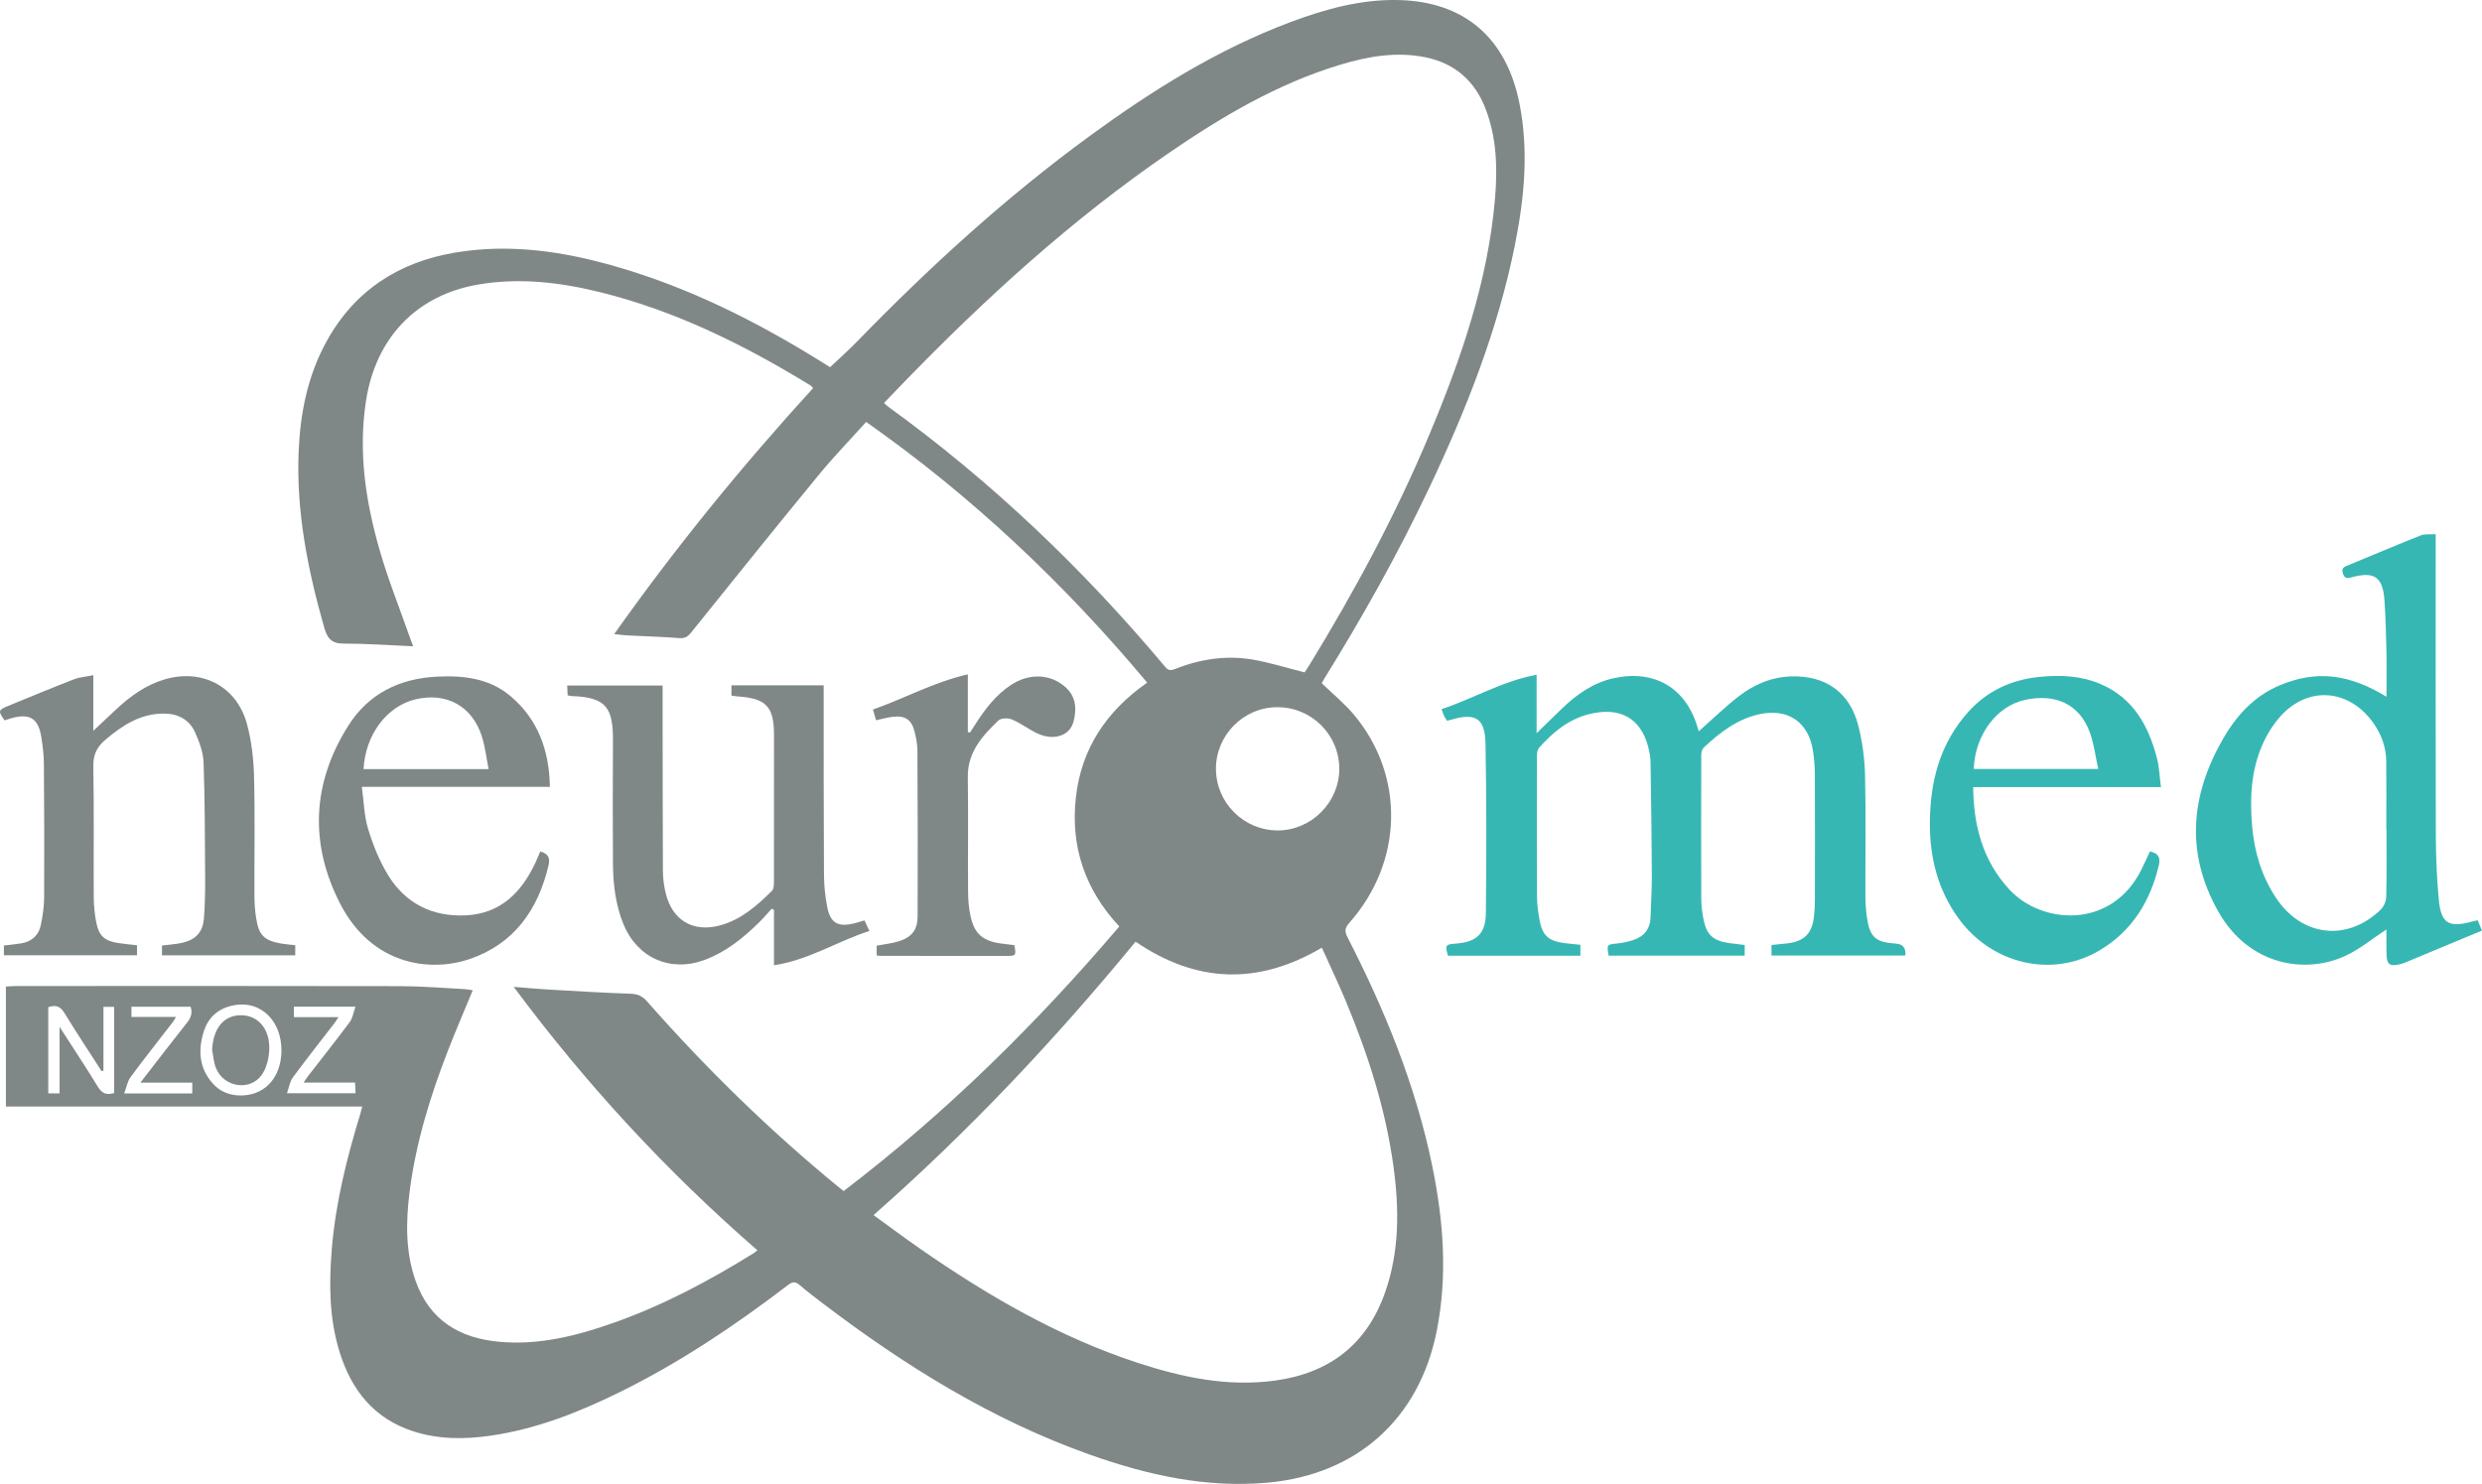 <svg width="296" height="177" viewBox="0 0 296 177" fill="none" xmlns="http://www.w3.org/2000/svg">
<g clip-path="url(#clip0_48_303)">
<path d="M136.813 81.426C126.932 69.606 115.905 59.189 103.297 50.326C101.366 52.474 99.416 54.485 97.647 56.639C92.515 62.89 87.448 69.195 82.382 75.497C81.97 76.011 81.596 76.159 80.944 76.107C78.931 75.949 76.91 75.897 74.89 75.795C74.424 75.771 73.96 75.705 73.249 75.635C80.59 65.256 88.496 55.579 96.967 46.294C96.839 46.158 96.767 46.044 96.665 45.98C88.816 41.167 80.628 37.102 71.637 34.868C66.829 33.674 61.97 33.092 57.022 33.94C49.682 35.198 44.806 40.285 43.646 47.83C42.708 53.935 43.614 59.873 45.302 65.706C46.311 69.195 47.671 72.581 48.874 76.011C48.983 76.317 49.098 76.621 49.27 77.087C46.389 76.963 43.676 76.765 40.961 76.765C39.489 76.765 39.018 76.101 38.648 74.795C36.694 67.916 35.305 60.967 35.619 53.773C35.819 49.208 36.706 44.797 38.926 40.753C42.277 34.654 47.541 31.252 54.319 30.12C60.805 29.038 67.143 29.976 73.385 31.77C82.234 34.31 90.367 38.409 98.145 43.267C98.457 43.463 98.769 43.657 98.993 43.799C100.098 42.751 101.202 41.775 102.228 40.721C110.867 31.836 119.988 23.497 130.011 16.182C137.438 10.761 145.2 5.909 153.853 2.654C158.038 1.08 162.342 -0.11 166.851 0.006C174.693 0.208 179.673 4.572 181.214 12.359C182.328 17.99 181.794 23.573 180.687 29.123C178.643 39.373 174.81 49 170.348 58.399C166.657 66.174 162.454 73.665 157.918 80.974C157.796 81.17 157.688 81.376 157.626 81.488C158.972 82.796 160.397 83.954 161.545 85.341C167.585 92.633 167.319 102.843 160.939 110.048C160.407 110.648 160.317 111.044 160.697 111.782C165.144 120.447 168.814 129.41 170.792 138.991C172.143 145.54 172.663 152.117 171.342 158.758C169.258 169.215 161.859 175.866 151.218 176.842C143.832 177.518 136.809 175.936 129.935 173.493C118.286 169.355 107.926 162.912 98.137 155.473C97.197 154.759 96.255 154.047 95.364 153.277C94.86 152.841 94.52 152.859 93.988 153.267C87.684 158.085 81.114 162.496 73.984 166.014C69.072 168.439 64.01 170.443 58.543 171.241C55.444 171.693 52.359 171.701 49.34 170.741C44.618 169.239 41.909 165.822 40.493 161.244C39.245 157.213 39.23 153.071 39.575 148.918C40.033 143.418 41.365 138.095 42.978 132.836C43.046 132.614 43.094 132.386 43.196 131.986H0.702V117.672C1.118 117.65 1.54 117.61 1.961 117.61C17.233 117.606 32.502 117.59 47.773 117.624C50.328 117.63 52.881 117.85 55.434 117.981C55.728 117.995 56.018 118.067 56.376 118.121C55.374 120.549 54.367 122.887 53.443 125.259C51.298 130.768 49.564 136.399 48.834 142.288C48.397 145.822 48.357 149.356 49.566 152.781C51.226 157.479 54.795 159.616 59.551 160.046C64.288 160.476 68.786 159.332 73.197 157.775C79.105 155.691 84.597 152.759 89.906 149.462C90.017 149.392 90.113 149.298 90.325 149.128C79.543 139.755 69.92 129.364 61.267 117.712C62.766 117.83 63.988 117.947 65.211 118.017C68.54 118.207 71.869 118.421 75.2 118.529C76.062 118.557 76.616 118.817 77.171 119.447C84.243 127.484 91.881 134.941 100.168 141.721C100.296 141.825 100.432 141.919 100.62 142.06C112.77 132.79 123.565 122.157 133.484 110.508C129.405 106.127 127.655 100.99 128.303 95.144C128.949 89.307 131.948 84.814 136.811 81.422L136.813 81.426ZM155.581 80.2C155.677 80.056 155.908 79.732 156.114 79.394C161.531 70.561 166.433 61.453 170.44 51.89C174.253 42.787 177.472 33.506 178.301 23.573C178.601 19.986 178.481 16.418 177.178 13.005C175.906 9.677 173.527 7.555 170.002 6.835C166.533 6.127 163.152 6.719 159.839 7.719C152.362 9.975 145.726 13.904 139.344 18.282C127.787 26.211 117.489 35.604 107.754 45.645C106.988 46.436 106.228 47.232 105.429 48.064C105.644 48.264 105.754 48.386 105.884 48.48C118.24 57.421 129.181 67.87 138.966 79.552C139.366 80.03 139.68 79.976 140.165 79.784C143.139 78.608 146.23 78.138 149.385 78.672C151.424 79.018 153.413 79.654 155.581 80.2ZM104.179 144.932C106.104 146.326 107.902 147.676 109.747 148.956C117.833 154.571 126.296 159.486 135.707 162.562C141.027 164.302 146.453 165.448 152.1 164.666C158.504 163.78 162.972 160.398 165.158 154.229C166.913 149.276 166.881 144.182 166.173 139.055C165.232 132.23 163.136 125.733 160.497 119.401C159.607 117.264 158.606 115.176 157.642 113.036C150.032 117.522 142.699 117.274 135.427 112.322C125.872 123.947 115.601 134.879 104.181 144.93L104.179 144.932ZM145.014 91.711C145.022 95.742 148.315 99.034 152.356 99.052C156.352 99.068 159.715 95.724 159.721 91.725C159.727 87.643 156.42 84.346 152.32 84.352C148.303 84.356 145.006 87.679 145.012 91.713L145.014 91.711ZM12.338 127.708C12.266 127.728 12.194 127.75 12.12 127.77C10.631 125.451 9.107 123.155 7.67 120.805C7.162 119.973 6.582 119.847 5.758 120.139V130.41H7.106V122.483C8.747 125.035 10.257 127.306 11.676 129.634C12.174 130.45 12.742 130.642 13.614 130.368V120.095H12.338V127.71V127.708ZM33.565 125.359C33.605 121.789 31.126 119.349 28.001 119.885C26.136 120.205 24.85 121.263 24.294 123.057C23.608 125.267 23.742 127.398 25.364 129.224C26.16 130.12 27.191 130.586 28.391 130.654C31.416 130.824 33.527 128.662 33.565 125.361V125.359ZM34.225 130.396H42.404C42.383 129.964 42.365 129.614 42.339 129.13H36.203C36.472 128.738 36.608 128.518 36.766 128.316C38.418 126.186 40.099 124.077 41.705 121.913C42.057 121.439 42.145 120.769 42.392 120.075H35.051V121.323H40.367C40.139 121.663 40.027 121.855 39.893 122.029C38.228 124.191 36.534 126.332 34.915 128.528C34.561 129.008 34.477 129.686 34.225 130.394V130.396ZM20.987 121.297C20.783 121.635 20.713 121.777 20.619 121.899C18.934 124.085 17.216 126.248 15.577 128.466C15.205 128.968 15.097 129.664 14.811 130.418H22.929V129.132H16.743C18.708 126.598 20.482 124.275 22.301 121.989C22.785 121.383 22.979 120.799 22.727 120.083H15.675V121.295H20.989L20.987 121.297Z" fill="#808887"/>
<path d="M202.592 87.229C204.205 85.802 205.701 84.342 207.34 83.068C209.176 81.644 211.271 80.742 213.66 80.678C217.733 80.568 220.62 82.596 221.622 86.567C222.103 88.475 222.377 90.477 222.423 92.445C222.535 97.3 222.451 102.159 222.467 107.013C222.469 107.817 222.533 108.629 222.647 109.425C222.987 111.786 223.677 112.396 226.076 112.546C226.941 112.601 227.324 113.076 227.224 113.972H211.265V112.718C211.927 112.65 212.556 112.592 213.184 112.518C215.13 112.288 216.071 111.378 216.315 109.449C216.399 108.783 216.441 108.107 216.443 107.435C216.453 102.445 216.461 97.452 216.439 92.461C216.435 91.487 216.359 90.505 216.211 89.543C215.683 86.113 213.2 84.434 209.781 85.198C207.156 85.784 205.105 87.375 203.193 89.161C202.987 89.353 202.892 89.757 202.89 90.063C202.874 95.762 202.868 101.462 202.89 107.161C202.894 107.965 202.991 108.779 203.141 109.572C203.505 111.502 204.289 112.218 206.226 112.49C206.82 112.574 207.418 112.636 208.07 112.714V113.986H191.845C191.607 112.648 191.621 112.66 192.885 112.532C193.514 112.468 194.148 112.33 194.752 112.138C196.08 111.714 196.805 110.796 196.845 109.371C196.893 107.689 197.005 106.005 196.997 104.323C196.975 99.84 196.915 95.358 196.841 90.875C196.831 90.277 196.709 89.667 196.56 89.085C195.67 85.642 193.165 84.254 189.484 85.189C187.033 85.809 185.175 87.359 183.542 89.201C183.35 89.417 183.3 89.819 183.298 90.135C183.284 95.734 183.276 101.332 183.302 106.931C183.306 107.867 183.434 108.813 183.602 109.738C183.934 111.578 184.685 112.25 186.553 112.488C187.179 112.568 187.81 112.622 188.476 112.692V113.998H172.685C172.315 112.752 172.385 112.638 173.563 112.554C176.07 112.374 177.176 111.422 177.202 108.893C177.274 102.157 177.284 95.416 177.158 88.679C177.1 85.642 175.944 84.982 173.019 85.859C172.893 85.897 172.763 85.925 172.573 85.973C172.453 85.776 172.319 85.594 172.223 85.394C172.123 85.186 172.057 84.96 171.917 84.586C175.702 83.338 179.143 81.244 183.256 80.484V87.457C184.381 86.359 185.323 85.427 186.281 84.51C188.056 82.812 189.99 81.428 192.471 80.89C197.297 79.842 201.058 82.02 202.448 86.763C202.494 86.921 202.544 87.077 202.594 87.231L202.592 87.229Z" fill="#37B7B3"/>
<path d="M284.592 110.866C282.972 111.93 281.477 113.174 279.775 113.98C275.035 116.22 268.221 115.238 264.546 108.719C260.649 101.805 261.223 94.982 265.038 88.263C266.651 85.422 268.759 83.06 271.854 81.752C276.15 79.936 280.059 80.33 284.61 83.104C284.61 81.224 284.64 79.428 284.602 77.632C284.562 75.645 284.502 73.657 284.374 71.677C284.19 68.823 283.174 68.11 280.449 68.862C279.961 68.996 279.625 69.034 279.429 68.452C279.271 67.984 279.321 67.714 279.819 67.51C282.778 66.3 285.717 65.044 288.686 63.862C289.18 63.666 289.792 63.764 290.478 63.716C290.478 64.204 290.478 64.562 290.478 64.922C290.478 76.517 290.458 88.113 290.494 99.708C290.502 102.229 290.616 104.757 290.842 107.265C291.102 110.134 292.013 110.686 294.78 109.932C294.972 109.88 295.168 109.84 295.478 109.766C295.64 110.148 295.8 110.526 296 110.996C294.265 111.718 292.625 112.396 290.986 113.08C289.68 113.624 288.376 114.172 287.073 114.716C286.855 114.806 286.637 114.902 286.411 114.962C284.948 115.342 284.612 115.086 284.608 113.612C284.608 112.702 284.6 111.794 284.594 110.884C284.594 110.854 284.576 110.822 284.59 110.868L284.592 110.866ZM284.61 98.864C284.61 98.864 284.594 98.864 284.586 98.864C284.586 96.166 284.612 93.468 284.578 90.771C284.556 89.035 283.952 87.469 282.926 86.077C280.065 82.194 275.291 81.826 272.06 85.337C271.122 86.355 270.344 87.605 269.79 88.877C268.447 91.973 268.297 95.262 268.591 98.59C268.863 101.667 269.73 104.537 271.45 107.115C274.531 111.736 279.919 112.35 283.914 108.507C284.292 108.143 284.568 107.485 284.58 106.955C284.646 104.259 284.61 101.561 284.61 98.862V98.864Z" fill="#37B7B3"/>
<path d="M16.341 112.746V113.938H0.464V112.776C1.144 112.694 1.837 112.634 2.521 112.522C3.785 112.316 4.62 111.566 4.872 110.326C5.092 109.244 5.258 108.13 5.264 107.029C5.292 101.737 5.276 96.444 5.234 91.151C5.224 90.045 5.096 88.931 4.914 87.839C4.557 85.709 3.559 85.091 1.491 85.629C1.17 85.713 0.856 85.827 0.548 85.925C-0.25 84.813 -0.226 84.691 0.962 84.204C3.579 83.132 6.192 82.046 8.829 81.022C9.495 80.764 10.245 80.716 11.128 80.538V87.169C12.12 86.237 13.006 85.397 13.899 84.567C15.569 83.016 17.39 81.704 19.608 81.042C24.066 79.714 28.203 81.832 29.439 86.309C29.996 88.329 30.242 90.483 30.296 92.584C30.418 97.368 30.324 102.159 30.344 106.945C30.348 107.817 30.42 108.7 30.556 109.562C30.868 111.56 31.528 112.196 33.541 112.544C34.069 112.634 34.605 112.67 35.211 112.74V113.946H19.316V112.78C20.126 112.678 20.895 112.632 21.643 112.474C23.321 112.12 24.194 111.202 24.322 109.518C24.448 107.873 24.476 106.219 24.466 104.569C24.44 100.021 24.438 95.468 24.276 90.923C24.232 89.721 23.768 88.483 23.269 87.365C22.595 85.855 21.281 85.137 19.61 85.117C16.787 85.083 14.627 86.499 12.574 88.231C11.546 89.097 11.104 90.029 11.13 91.425C11.224 96.616 11.152 101.809 11.18 107.001C11.186 108.005 11.282 109.026 11.478 110.01C11.808 111.66 12.466 112.23 14.107 112.484C14.803 112.592 15.507 112.65 16.345 112.746H16.341Z" fill="#808887"/>
<path d="M87.232 82.974V81.746H98.231C98.231 82.132 98.231 82.516 98.231 82.902C98.237 90.051 98.225 97.2 98.267 104.349C98.275 105.623 98.411 106.911 98.647 108.163C99.013 110.094 99.938 110.614 101.86 110.14C102.248 110.044 102.627 109.92 103.095 109.786C103.273 110.162 103.437 110.514 103.687 111.042C99.844 112.272 96.461 114.512 92.303 115.132V108.543C92.217 108.489 92.131 108.435 92.045 108.379C91.531 108.937 91.039 109.52 90.499 110.05C88.61 111.904 86.571 113.546 84.053 114.488C79.967 116.018 75.996 114.272 74.35 110.23C73.407 107.911 73.117 105.473 73.101 103.003C73.069 98.18 73.071 93.358 73.101 88.535C73.125 84.532 72.453 83.158 68.164 83.026C68.037 83.022 67.909 82.978 67.697 82.938C67.679 82.566 67.663 82.212 67.643 81.77H79.021C79.021 82.136 79.021 82.526 79.021 82.914C79.029 89.929 79.025 96.942 79.059 103.957C79.063 104.825 79.191 105.709 79.397 106.555C80.175 109.764 82.642 111.236 85.831 110.39C88.366 109.718 90.271 108.035 92.071 106.245C92.299 106.017 92.299 105.497 92.299 105.111C92.313 99.31 92.311 93.51 92.307 87.709C92.305 84.284 91.403 83.318 88.016 83.07C87.784 83.054 87.554 83.014 87.234 82.974H87.232Z" fill="#808887"/>
<path d="M257.708 93.884H235.317C235.369 98.51 236.461 102.663 239.638 106.101C243.517 110.3 251.854 110.86 255.387 103.711C255.741 102.995 256.065 102.267 256.399 101.555C257.412 101.777 257.68 102.281 257.452 103.241C256.427 107.569 254.223 111.092 250.358 113.378C244.742 116.7 237.549 115.008 233.588 109.566C231.111 106.159 230.137 102.321 230.155 98.166C230.175 93.231 231.339 88.701 234.723 84.928C236.997 82.394 239.886 81.074 243.211 80.74C245.702 80.49 248.193 80.584 250.552 81.608C254.439 83.294 256.237 86.591 257.238 90.445C257.512 91.501 257.544 92.619 257.71 93.882L257.708 93.884ZM235.387 91.717H250.237C249.893 90.183 249.721 88.711 249.227 87.357C247.969 83.906 245.022 82.7 241.471 83.488C238.04 84.25 235.529 87.737 235.387 91.717Z" fill="#37B7B3"/>
<path d="M65.577 93.852H43.154C43.396 95.604 43.422 97.31 43.902 98.879C44.486 100.789 45.25 102.707 46.293 104.401C48.367 107.768 51.558 109.358 55.506 109.182C59.663 108.998 62.168 106.483 63.842 102.927C64.052 102.479 64.234 102.017 64.431 101.553C65.367 101.841 65.635 102.297 65.415 103.231C64.16 108.544 61.292 112.584 56.032 114.384C51.256 116.019 44.346 115.1 40.587 107.832C36.88 100.659 37.202 93.364 41.579 86.493C43.96 82.754 47.623 80.944 52.043 80.712C55.246 80.542 58.365 80.89 60.907 83.05C64.16 85.819 65.505 89.491 65.579 93.856L65.577 93.852ZM43.356 91.736H58.272C57.994 90.357 57.854 89.051 57.462 87.825C56.3 84.203 53.217 82.532 49.526 83.422C46.123 84.243 43.566 87.649 43.358 91.736H43.356Z" fill="#808887"/>
<path d="M104.551 113.958V112.794C105.48 112.616 106.36 112.53 107.186 112.274C108.721 111.8 109.429 110.914 109.435 109.302C109.461 102.699 109.443 96.094 109.411 89.489C109.407 88.791 109.261 88.081 109.103 87.395C108.745 85.843 107.986 85.313 106.41 85.507C105.786 85.585 105.175 85.763 104.477 85.911C104.367 85.531 104.259 85.153 104.109 84.629C107.862 83.32 111.327 81.37 115.423 80.436V87.313C115.507 87.335 115.591 87.359 115.677 87.381C115.903 87.031 116.131 86.681 116.357 86.329C117.495 84.561 118.756 82.902 120.536 81.72C122.699 80.284 125.202 80.352 127.002 81.904C128.279 83.006 128.435 84.428 128.053 85.969C127.743 87.223 126.834 87.833 125.634 87.899C124.998 87.935 124.292 87.755 123.709 87.479C122.677 86.993 121.751 86.273 120.708 85.825C120.246 85.627 119.386 85.635 119.076 85.933C117.149 87.777 115.381 89.721 115.421 92.692C115.483 97.24 115.421 101.793 115.451 106.343C115.457 107.347 115.541 108.372 115.763 109.348C116.223 111.388 117.219 112.226 119.302 112.528C119.862 112.608 120.424 112.664 120.97 112.73C121.197 113.978 121.171 114.016 120.048 114.018C115.027 114.018 110.007 114.018 104.989 114.014C104.889 114.014 104.789 113.988 104.557 113.958H104.551Z" fill="#808887"/>
<path d="M25.294 125.231C25.422 122.619 26.727 121.047 28.815 121.095C30.862 121.141 32.258 122.835 32.106 125.349C32.048 126.313 31.776 127.396 31.24 128.174C29.846 130.198 26.681 129.71 25.75 127.384C25.48 126.714 25.44 125.951 25.294 125.231Z" fill="#808887"/>
</g>
<defs>
<clipPath id="clip0_48_303">
<rect width="296" height="177" fill="white"/>
</clipPath>
</defs>
</svg>
